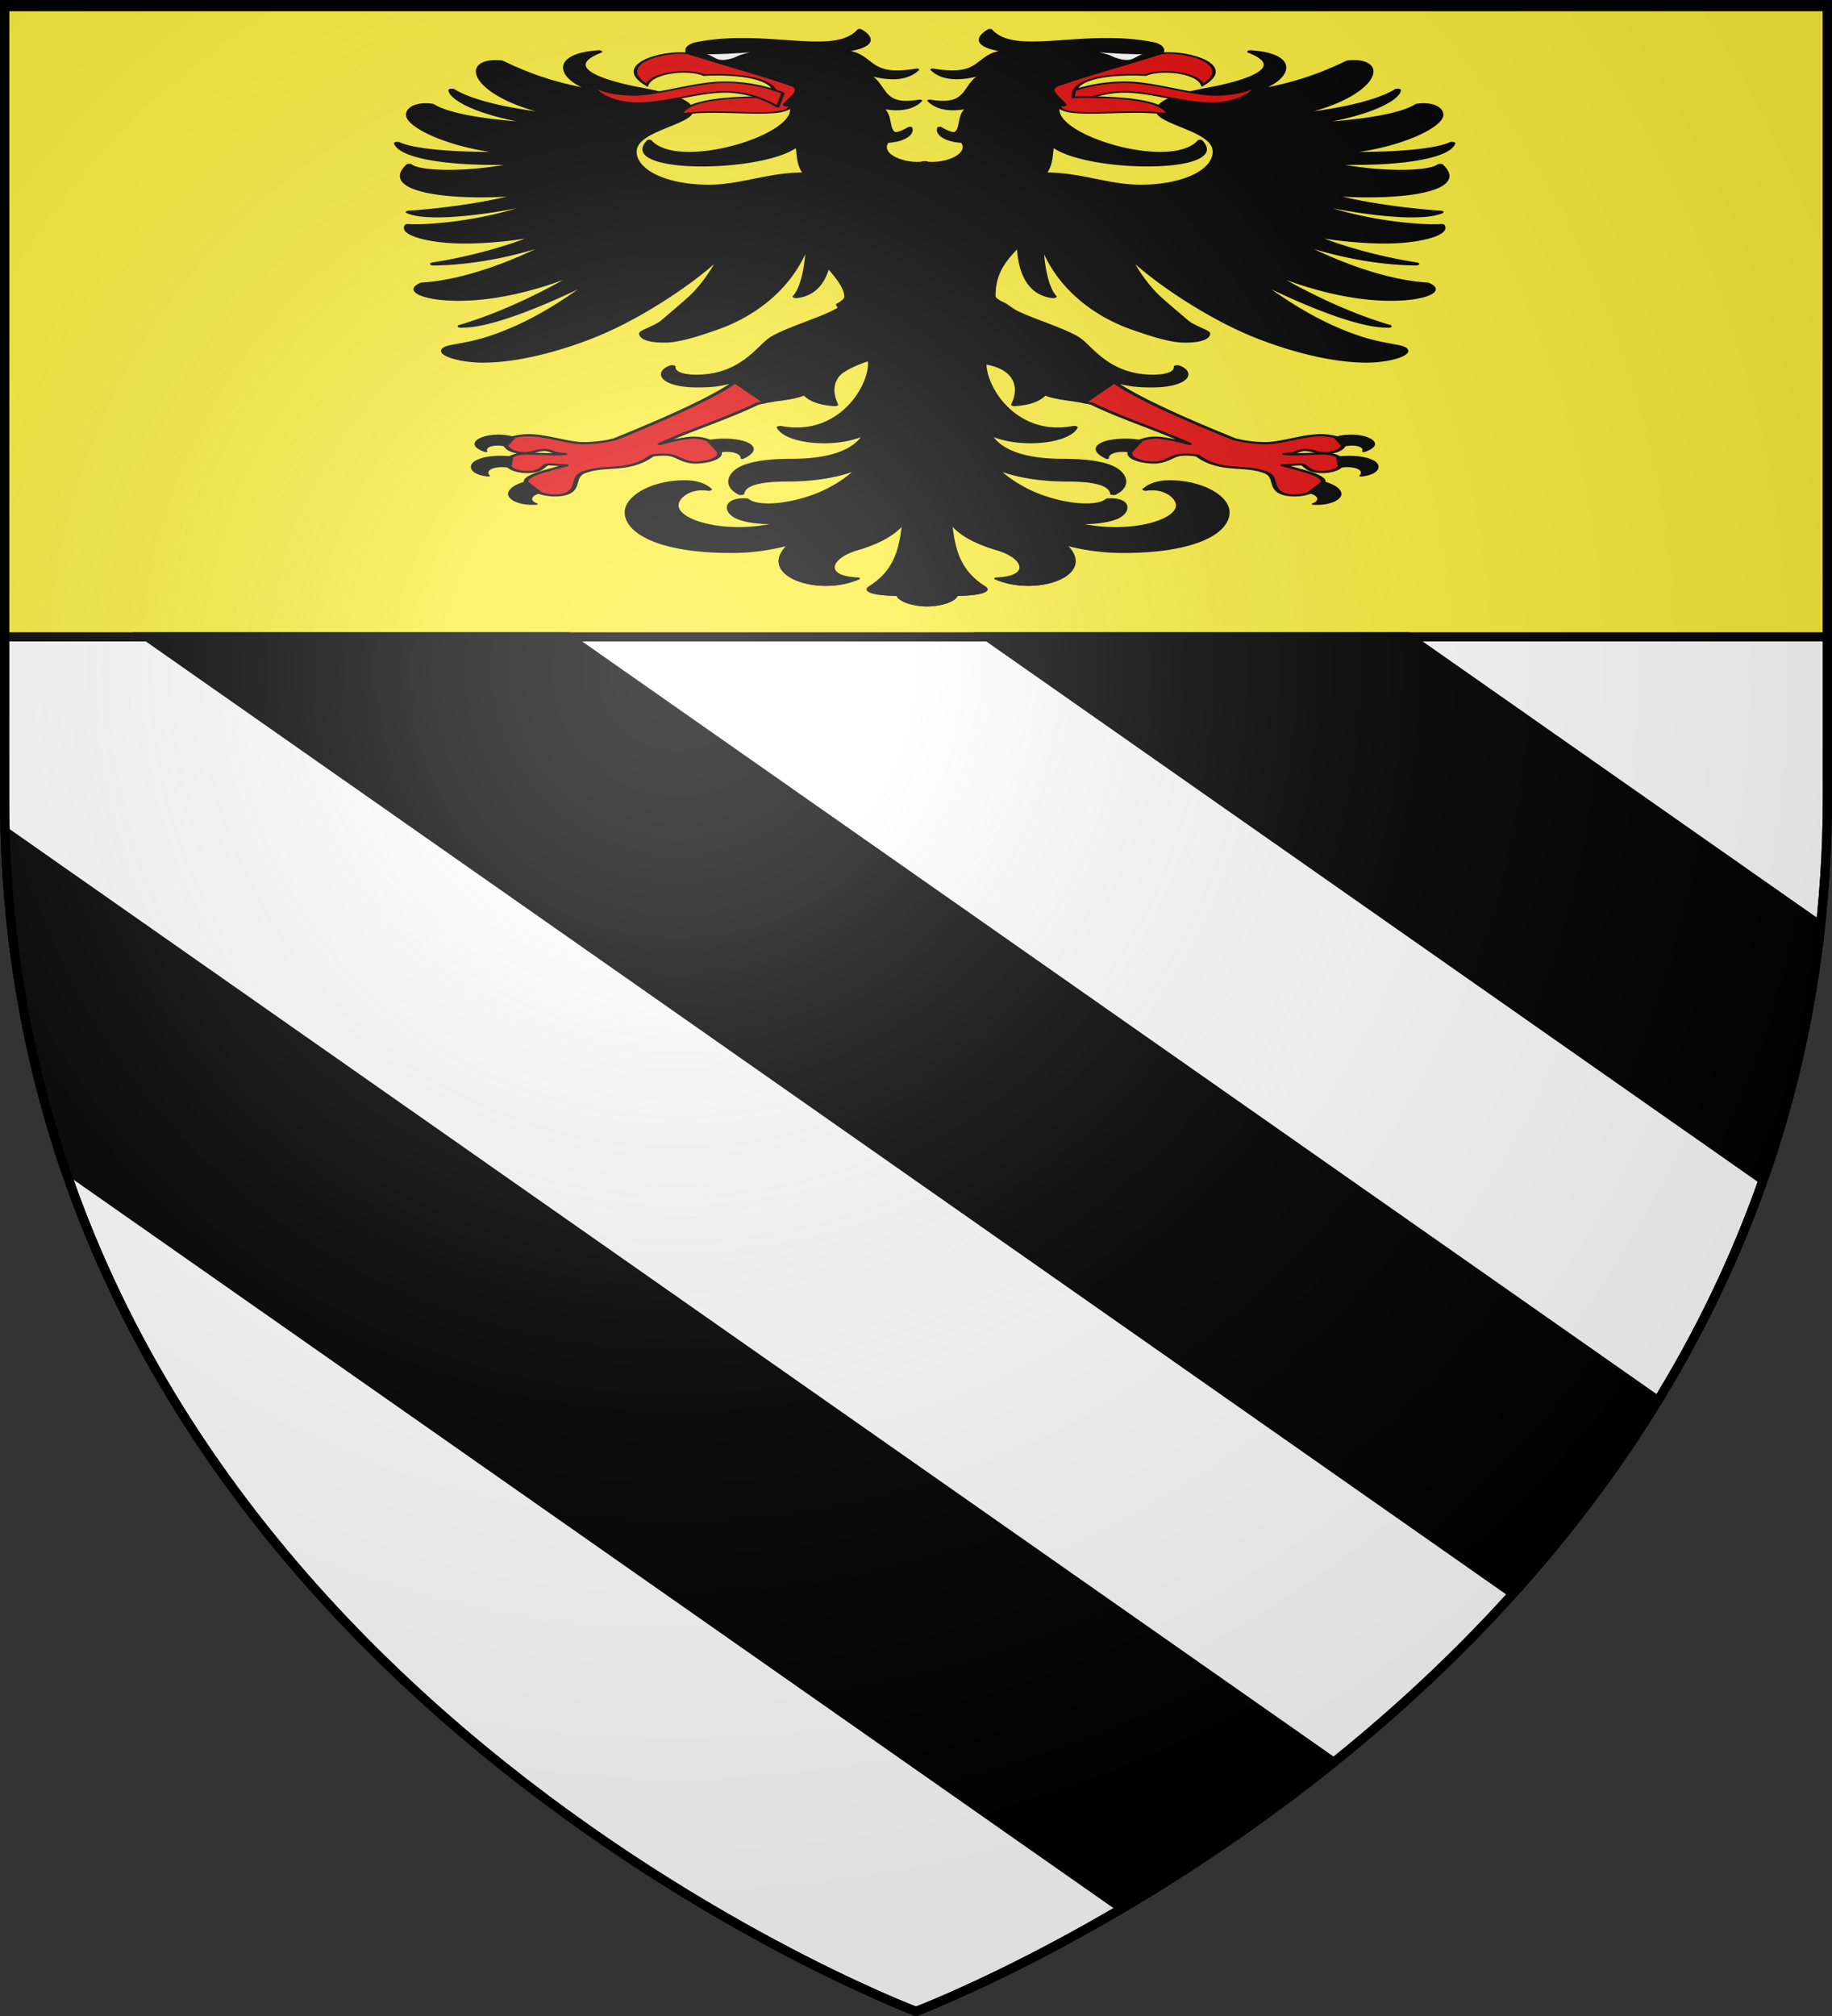 <svg xmlns="http://www.w3.org/2000/svg" xmlns:xlink="http://www.w3.org/1999/xlink" height="660" width="600" version="1.0"><rect width="100%" height="100%" fill="#333333" stroke="none"/><defs><radialGradient xlink:href="#a" id="b" gradientUnits="userSpaceOnUse" gradientTransform="matrix(1.353 0 0 1.349 -77.63 -85.747)" cx="221.445" cy="226.331" fx="221.445" fy="226.331" r="300"/><linearGradient id="a"><stop style="stop-color:white;stop-opacity:.314" offset="0"/><stop offset=".19" style="stop-color:white;stop-opacity:.251"/><stop style="stop-color:#6b6b6b;stop-opacity:.125" offset=".6"/><stop style="stop-color:black;stop-opacity:.125" offset="1"/></linearGradient></defs><g style="display:inline"><path style="fill:#fff;fill-opacity:1;fill-rule:evenodd;stroke:#000;stroke-width:3;stroke-linecap:butt;stroke-linejoin:miter;stroke-miterlimit:4;stroke-opacity:1;stroke-dasharray:none" d="M1.5 208.5v52.219C1.5 546.17 300 658.5 300 658.5s298.5-112.33 298.5-397.781V208.5H1.5z"/><path style="color:#000;fill:#fcef3c;fill-opacity:1;fill-rule:nonzero;stroke:#000;stroke-width:3;stroke-linecap:butt;stroke-linejoin:miter;stroke-miterlimit:4;stroke-opacity:1;stroke-dasharray:none;stroke-dashoffset:0;marker:none;visibility:visible;display:inline;overflow:visible" d="M1.5 1.5h597v207H1.5z"/></g><path style="color:#000;fill:#000;fill-opacity:1;fill-rule:nonzero;stroke:#000;stroke-width:3;stroke-linecap:butt;stroke-linejoin:miter;stroke-miterlimit:4;stroke-opacity:1;stroke-dasharray:none;stroke-dashoffset:0;marker:none;visibility:visible;display:inline;overflow:visible" d="m48.25 208.5 447.281 313.219c17.05-18.898 33.195-39.928 47.438-63.188L185.906 208.5H48.25zm275.25 0 253.938 177.813c9.038-25.698 15.562-53.423 18.78-83.25L461.189 208.5H323.5zM1.687 272.25c1.145 40.166 8.217 76.802 19.5 110.094l346.25 242.437c20.91-12.314 44.917-28.177 69.375-47.843L1.688 272.25z"/><g style="fill:#000"><g style="fill:#000"><path transform="matrix(2.254 0 0 .995 131.427 .869)" d="M66.594 9c-3.666 9.12-13.874-.42-23.906 4.469-2.095 1.738-.474 4.02-.438 6.219 3.507 2.092 7.726 3.72 11.25 5.78l1.938 9.22 1.28-.75c1.769 9.28-16.362 22.167-20.687 11.5-4.668 10.958 17.358 10.249 21.563 1.25.26 2.78.09 6.596 1.125 9.53h-.157c-2.675 0-4.95 1.028-7.156 2.032-2.205 1.004-4.337 2-6.718 2-6.416 0-10.844-5.127-10.844-11.219 0-3.543 2.038-5.79 4.093-7.718 1.028-.965 2.06-1.865 2.844-2.782.785-.917 1.313-1.877 1.313-3 0-1.716-.866-3.13-2.219-4.312-1.353-1.183-3.183-2.149-5.156-2.969-2.72-1.13-5.694-2.885-7.219-4.969-.763-1.042-1.174-2.141-1.031-3.312.142-1.171.836-2.429 2.312-3.719a.15.15 0 0 0 .032-.031.15.15 0 0 0 .03-.063.148.148 0 0 0 0-.031.15.15 0 0 0-.03-.063.15.15 0 0 0-.032-.03.15.15 0 0 0-.031-.032.148.148 0 0 0-.031 0 .148.148 0 0 0-.032 0 .148.148 0 0 0-.03 0c-.027.004-.037.027-.063.031-1.934.303-3.26 1.203-4 2.438-.75 1.25-.895 2.794-.594 4.375.437 2.297 1.873 4.617 4 6.093-6.064-2.245-9.93-5.755-13.469-9.562a.15.15 0 0 0-.062-.031.148.148 0 0 0-.031 0c-.803-.187-1.472-.101-2 .25-.529.35-.904.95-1.094 1.687-.381 1.475-.08 3.577.937 5.844 1.522 3.394 4.677 7.172 9.844 9.688-6.33-1.483-11.977-4.327-14.656-8.094a.15.15 0 0 0-.032-.032.15.15 0 0 0-.03-.03.148.148 0 0 0-.032 0 .148.148 0 0 0-.031 0 .148.148 0 0 0-.032 0 .148.148 0 0 0-.03 0 .148.148 0 0 0-.032 0 .15.15 0 0 0-.031.062.15.15 0 0 0-.032.031.15.15 0 0 0 0 .031c0 .023.032.07.032.094.003 1.239.933 3.461 3.437 5.813 1.985 1.864 4.97 3.773 9.219 5.25-2.396-.336-4.731-.778-6.844-1.376-3.804-1.076-6.924-2.66-8.531-4.906a.15.15 0 0 0-.031-.031.148.148 0 0 0-.032 0 .15.15 0 0 0 0-.031c-.686-.226-1.282-.19-1.78.031-.5.222-.89.65-1.157 1.156-.534 1.013-.621 2.406-.219 3.657.857 2.661 3.522 5.86 7.282 8.218a21.654 21.654 0 0 0 6.687 2.782 52.47 52.47 0 0 1-5.906-.126c-4.103-.333-8.02-1.27-9.813-3.124a.15.15 0 0 0-.031-.032.148.148 0 0 0-.031 0 .148.148 0 0 0-.031 0 .148.148 0 0 0-.032 0 .148.148 0 0 0-.031 0 .148.148 0 0 0-.031 0 .15.15 0 0 0-.031.032.15.15 0 0 0-.032.062.15.15 0 0 0 0 .031.15.15 0 0 0 0 .032c.005.032.026.06.031.093.42 2.51 2.73 4.505 6.5 5.625 2.878.856 6.606 1.218 11.032.907-2.546 1.208-5.156 1.946-7.5 2.25-1.991.257-3.776.215-5.188-.094-1.411-.31-2.437-.872-2.875-1.625a.15.15 0 0 0-.031-.032.15.15 0 0 0-.031-.03.15.15 0 0 0-.063-.032.15.15 0 0 0-.062.031.148.148 0 0 0-.032 0 .15.15 0 0 0-.03.032.15.15 0 0 0 0 .03c-1.264 2.738-1.108 4.938.03 6.563 1.139 1.625 3.224 2.665 5.782 3.219 3.012.652 6.693.608 10.281-.031-5.993 3.632-13.17 5.163-16 5.562a.148.148 0 0 0-.031 0 .15.15 0 0 0-.032.031.15.15 0 0 0-.03.032.15.15 0 0 0-.032.031.15.15 0 0 0 0 .031.15.15 0 0 0 0 .031.15.15 0 0 0 0 .032.15.15 0 0 0 .031.031.15.15 0 0 0 .032.031C2.099 70.061 3.866 70.4 6 70.281c2.134-.119 4.615-.717 7.094-1.562 2.3-.785 4.589-1.808 6.562-2.906-2.7 2.39-5.653 4.102-8.437 5.28C6.799 72.966 2.784 73.477 1 73.188a.148.148 0 0 0-.031 0 .148.148 0 0 0-.031 0 .15.15 0 0 0-.063.032.15.15 0 0 0-.031.031.15.15 0 0 0 0 .031c-.236.782-.13 1.532.25 2.219.379.687 1.024 1.303 1.843 1.813 1.64 1.018 4.014 1.648 6.532 1.593 3.166-.069 6.771-.863 10.094-2.25-4.7 4.503-10.855 7.758-14.938 9.156a.15.15 0 0 0-.031.032.15.15 0 0 0-.032.031.15.15 0 0 0 0 .031.15.15 0 0 0-.03.031.15.15 0 0 0 0 .032.15.15 0 0 0 0 .031.15.15 0 0 0 .03.063.15.15 0 0 0 .032.03c.01.002.02.002.031 0a.15.15 0 0 0 .031.032h.062c6.284-.175 12.35-3.464 17.095-7.188-1.162 1.372-2.389 2.754-3.688 4.063-4.764 4.798-10.291 8.794-15.094 9.438a.15.15 0 0 0-.062.03.15.15 0 0 0 0 .032c-.564.551-.848 1.168-.844 1.781.004.613.278 1.205.781 1.719 1.007 1.028 2.903 1.75 5.406 1.75 6.016 0 12.357-4.135 17.72-9.188-4.854 6.485-11.145 13.601-17.438 17.782a.157.157 0 0 0-.031.031.15.15 0 0 0-.032.062.15.15 0 0 0 0 .032.15.15 0 0 0 0 .03.15.15 0 0 0 .031.032.15.15 0 0 0 0 .031.15.15 0 0 0 .032.031.15.15 0 0 0 .062.032h.031c.028 0 .066-.032.094-.032 1.576.029 3.616-.965 5.969-2.656 2.395-1.721 5.101-4.143 7.844-6.906a135.634 135.634 0 0 0 5.25-5.625c-4.606 7.784-9.067 13.972-14.219 18.094-2.275 1.82-4.117 2.567-5.406 3.093-.645.264-1.134.455-1.5.75a1.538 1.538 0 0 0-.594 1.25c0 .91.721 1.758 1.781 2.407 1.06.648 2.475 1.093 3.969 1.093 4.893 0 10.869-3.548 16.063-8.25 4.09-3.702 8.79-9.792 12.718-16.062C42.965 90.097 45.01 86.364 46.5 83c-1.087 5.318-2.91 10.752-4.438 13.906-1.024 2.117-3.143 6.166-4.062 7.938-.359.691-1.105 1.502-1.781 2.219-.339.358-.67.671-.907.968-.236.297-.406.554-.406.813 0 .697.22 1.4.782 1.906.561.506 1.448.81 2.75.75.75 0 1.74-.386 2.968-1.094 1.228-.707 2.674-1.762 4.375-3.125 5.135-4.11 10.916-13.016 13.344-28.844-.001 2.794-.113 6.01-.344 9-.302 3.924-.827 7.482-1.562 9.22a.148.148 0 0 0 0 .03.148.148 0 0 0 0 .032.148.148 0 0 0 0 .031.15.15 0 0 0 .031.063.15.15 0 0 0 .031.03c.01.002.021.002.032 0a.15.15 0 0 0 .03.032h.063c1.268-.348 2.212-1.568 2.907-3.219.694-1.65 1.158-3.77 1.468-6.031.059-.425.078-.85.125-1.281 1.472 3.812 2.813 7.443 2.813 10.406 0 .772-.462 1.637-1.219 2.563l.281 1.124c-.168.263-.37.508-.593.782-.758.925-1.797 1.9-2.938 2.906-2.281 2.01-4.953 4.131-6.406 6.219-.457.656-.94 1.744-1.532 3.031-.592 1.287-1.277 2.764-2.124 4.156-1.696 2.785-3.986 5.219-7.313 5.219-1.126 0-1.993-.314-2.563-.844-.57-.53-.861-1.278-.812-2.125a.148.148 0 0 0 0-.031.148.148 0 0 0 0-.031.15.15 0 0 0-.031-.031.15.15 0 0 0-.032-.032.15.15 0 0 0-.062-.03.163.163 0 0 0-.031 0 .163.163 0 0 0-.032 0 .157.157 0 0 0-.03.03.163.163 0 0 0-.032 0c-1.124.954-1.474 2.591-.906 4 .567 1.41 2.076 2.594 4.656 2.594 2.09 0 3.114-.292 4.657-1.203l4.313 6.687c.59-.196 2.095-.792 2.843-1.015 1.42-.424 2.91-.975 3.812-2.031.17.437.36.86.594 1.25.756 1.262 1.914 2.212 3.75 2.468h.062a.147.147 0 0 0 .063-.03.157.157 0 0 0 .031-.032.148.148 0 0 0 0-.031.148.148 0 0 0 0-.031.148.148 0 0 0 0-.032.148.148 0 0 0 0-.03c-.842-4.006-.646-7.224.25-9.563.687-1.794 2.902-4.104 4.719-5.25.142 1.314.075 3.174-.219 5.343-.372 2.748-1.077 5.902-2.156 8.75-1.08 2.85-2.513 5.397-4.281 6.97-1.77 1.571-3.874 2.168-6.344 1.155a.163.163 0 0 0-.032 0 .163.163 0 0 0-.03 0 .163.163 0 0 0-.032 0 .157.157 0 0 0-.031.032.163.163 0 0 0-.032 0 .148.148 0 0 0 0 .03.157.157 0 0 0-.03.032.148.148 0 0 0 0 .031.148.148 0 0 0 0 .031.148.148 0 0 0 0 .032c.778 3.185 3.624 4.812 6.5 4.812 2.39 0 4.35-1.014 5.874-2.625.05-.053.107-.102.156-.156-.344 1.51-1.025 3.33-2.28 4.906-1.636 2.055-4.25 3.688-8.438 3.688-2.95 0-5.795.615-7.469 2.75-.712.907-1.266 2.333-1.375 3.875-.11 1.542.236 3.23 1.375 4.562a.15.15 0 0 0 .063.031h.093a.147.147 0 0 0 .063-.03.15.15 0 0 0 .031-.063.148.148 0 0 0 0-.032c.076-1.28.598-2.364 1.656-3.125 1.058-.76 2.675-1.187 5-1.187 4.023 0 7.681-1.494 10.313-4.094-.965 2.35-2.52 4.886-4.375 7.031-1.994 2.306-4.528 3.985-6.782 4.657-1.126.336-2.179.392-3.062.187-.883-.204-1.591-.673-2.063-1.5a.15.15 0 0 0-.03-.031.15.15 0 0 0-.032-.031.163.163 0 0 0-.031 0 .163.163 0 0 0-.032 0c-.76-.091-1.352.143-1.75.594-.397.45-.61 1.084-.656 1.78-.09 1.394.446 3.033 1.532 3.97.921.794 2.241 1.256 3.562 1.406 1.039.118 1.985-.118 2.875-.375-7.634 5.02-15.688.116-15.688-5.406 0-1.257.463-2.793 1.282-3.875.818-1.083 1.95-1.718 3.375-1.282a.15.15 0 0 0 .031.032h.031a.157.157 0 0 0 .032-.032h.03a.157.157 0 0 0 .032-.03.157.157 0 0 0 .031-.032.148.148 0 0 0 0-.031.148.148 0 0 0 0-.031.148.148 0 0 0 0-.032.148.148 0 0 0 0-.03c-.017-.042-.075-.054-.093-.095-.619-1.363-1.8-2.468-3.5-2.468-2.315 0-4.429 1.262-5.938 3.156-1.51 1.893-2.438 4.44-2.438 7.031 0 3.195 1.114 6.443 3.563 8.906 2.449 2.464 6.25 4.125 11.563 4.125 3.212 0 6.106-1.069 8.718-2.78-5.046 10.178 3.861 17.326 9.657 11.53-5.493-.555-4.195-6.965-.22-9.593 3.935-2.602 6.064-6.062 7.094-9.907-.434 8.475-.861 16.418-4.906 22.188-1.212 1.73 1.107 2.687 4 2.687.058 1.83 2.116 3.47 4.125 3.47 2.01 0 4.068-1.64 4.125-3.47 2.894 0 5.212-.958 4-2.687-4.044-5.77-4.471-13.713-4.906-22.188 1.03 3.845 3.16 7.305 7.094 9.907 3.976 2.628 5.274 9.038-.219 9.593 5.795 5.796 14.703-1.352 9.656-11.53 2.615 1.716 5.533 2.78 8.75 2.78 5.312 0 9.114-1.66 11.563-4.125 2.448-2.463 3.531-5.71 3.531-8.906 0-2.59-.928-5.138-2.438-7.031-1.509-1.894-3.591-3.156-5.906-3.156-1.7 0-2.881 1.105-3.5 2.468-.018.041-.076.053-.093.094a.156.156 0 0 0-.032.031.163.163 0 0 0 0 .032.163.163 0 0 0 0 .03c.01.013.02.023.032.032a.163.163 0 0 0 0 .031c.009.012.019.023.03.031h.032a.15.15 0 0 0 .062.032.156.156 0 0 0 .032-.032c1.424-.436 2.587.2 3.406 1.282.818 1.082 1.281 2.618 1.281 3.875 0 5.523-8.083 10.431-15.719 5.406.896.264 1.857.494 2.907.375 1.32-.15 2.61-.612 3.53-1.406 1.087-.937 1.622-2.576 1.532-3.97-.045-.696-.227-1.33-.625-1.78-.398-.451-1.02-.685-1.781-.594a.163.163 0 0 0-.031 0 .156.156 0 0 0-.031.031.156.156 0 0 0-.032.031c-.47.827-1.18 1.296-2.062 1.5-.883.205-1.936.149-3.063-.187-2.253-.673-4.787-2.35-6.781-4.657-1.855-2.145-3.41-4.681-4.375-7.03 2.631 2.6 6.29 4.093 10.313 4.093 2.325 0 3.941.427 5 1.187 1.058.76 1.58 1.845 1.656 3.125a.163.163 0 0 0 0 .032.163.163 0 0 0 0 .03c.009.013.02.023.031.032.009.012.02.023.031.031h.125a.156.156 0 0 0 .031-.03h.031c1.14-1.333 1.484-3.022 1.375-4.563-.109-1.542-.663-2.968-1.375-3.875-1.674-2.135-4.52-2.75-7.468-2.75-4.188 0-6.802-1.633-8.438-3.688-1.255-1.577-1.937-3.396-2.281-4.906.049.054.106.103.156.156 1.524 1.61 3.484 2.625 5.875 2.625 2.876 0 5.722-1.627 6.5-4.812a.148.148 0 0 0 0-.032.148.148 0 0 0 0-.03.148.148 0 0 0 0-.032.15.15 0 0 0-.031-.031.15.15 0 0 0-.031-.031.15.15 0 0 0-.032-.032.163.163 0 0 0-.03 0 .163.163 0 0 0-.032 0 .163.163 0 0 0-.031 0 .163.163 0 0 0-.032 0c-2.47 1.013-4.543.416-6.312-1.156-1.769-1.572-3.202-4.12-4.281-6.969-1.08-2.848-1.785-6.002-2.157-8.75-.214-1.583-.301-2.986-.28-4.156 1.753.552 3.202 1.899 4.03 4.063.896 2.339 1.093 5.557.25 9.562a.148.148 0 0 0 0 .031.148.148 0 0 0 0 .032.148.148 0 0 0 0 .03.148.148 0 0 0 0 .032.15.15 0 0 0 .032.031.15.15 0 0 0 .062.031h.063c1.835-.256 2.993-1.206 3.75-2.468.234-.39.424-.813.593-1.25.902 1.056 2.393 1.607 3.813 2.03.747.224 2.12.79 2.71.985l4.312-6.687c1.543.91 2.7 1.234 4.79 1.234 2.58 0 4.089-1.184 4.657-2.594.567-1.409.217-3.046-.907-4a.163.163 0 0 0-.03 0 .156.156 0 0 0-.032-.03.163.163 0 0 0-.031 0 .163.163 0 0 0-.031 0 .147.147 0 0 0-.063.03.156.156 0 0 0-.031.032.156.156 0 0 0-.031.03.163.163 0 0 0 0 .032.163.163 0 0 0 0 .031c.049.847-.243 1.596-.813 2.125-.57.53-1.436.844-2.562.844-3.327 0-5.617-2.434-7.313-5.219-.847-1.392-1.533-2.869-2.125-4.156-.592-1.287-1.074-2.375-1.531-3.031-1.454-2.088-4.125-4.209-6.406-6.22-1.141-1.004-2.18-1.98-2.938-2.905l-1.375-2.125C86.575 98.144 86 97.256 86 96.5c0-6.341.996-10.909 3.781-16.813.046 2.483.164 5.263.531 7.938.31 2.26.775 4.38 1.47 6.031.694 1.65 1.638 2.87 2.906 3.219h.062a.15.15 0 0 0 .031-.031h.031a.15.15 0 0 0 .032-.031.15.15 0 0 0 .031-.063.148.148 0 0 0 0-.031.148.148 0 0 0 0-.031.148.148 0 0 0 0-.032c-.735-1.737-1.26-5.295-1.563-9.219-.23-2.99-.342-6.206-.343-9 2.428 15.828 8.21 24.734 13.344 28.844 1.701 1.363 3.146 2.418 4.374 3.125 1.229.708 2.219 1.094 2.97 1.094 1.3.06 2.188-.244 2.75-.75.56-.506.78-1.209.78-1.906 0-.259-.17-.516-.406-.813-.236-.297-.568-.61-.906-.969-.677-.716-1.423-1.527-1.781-2.218-.919-1.772-3.038-5.82-4.063-7.938-1.527-3.154-3.35-8.588-4.437-13.906 1.49 3.364 3.535 7.097 5.844 10.781 3.927 6.27 8.629 12.36 12.718 16.063 5.194 4.702 11.17 8.25 16.063 8.25 1.493 0 2.908-.445 3.969-1.094 1.06-.649 1.78-1.497 1.78-2.406 0-.545-.227-.955-.593-1.25-.366-.295-.855-.487-1.5-.75-1.29-.527-3.131-1.274-5.406-3.094-5.152-4.122-9.613-10.31-14.219-18.094a135.627 135.627 0 0 0 5.25 5.625c2.743 2.763 5.449 5.185 7.844 6.906 2.353 1.692 4.392 2.685 5.969 2.657.028 0 .065.032.093.031h.031a.147.147 0 0 0 .063-.031.156.156 0 0 0 .031-.031.163.163 0 0 0 0-.032.156.156 0 0 0 .031-.03.163.163 0 0 0 0-.032.163.163 0 0 0 0-.031.147.147 0 0 0-.03-.063.156.156 0 0 0-.032-.03c-6.293-4.182-12.584-11.298-17.438-17.782 5.363 5.052 11.704 9.187 17.72 9.187 2.503 0 4.4-.722 5.405-1.75.504-.514.777-1.105.782-1.718.004-.614-.28-1.23-.844-1.782a.163.163 0 0 0 0-.03.15.15 0 0 0-.063-.032c-4.802-.643-10.33-4.64-15.093-9.438-1.3-1.308-2.526-2.69-3.688-4.062 4.745 3.723 10.81 7.012 17.094 7.187h.062a.15.15 0 0 0 .032-.03h.03a.15.15 0 0 0 .032-.032.15.15 0 0 0 .031-.063.163.163 0 0 0 0-.03.163.163 0 0 0 0-.032.157.157 0 0 0-.031-.031.163.163 0 0 0 0-.032.157.157 0 0 0-.031-.03.157.157 0 0 0-.031-.032c-4.083-1.399-10.238-4.653-14.938-9.156 3.322 1.387 6.928 2.18 10.094 2.25 2.517.054 4.892-.575 6.531-1.594.82-.51 1.465-1.126 1.844-1.813.379-.686.486-1.436.25-2.218a.163.163 0 0 0 0-.032.157.157 0 0 0-.031-.03.15.15 0 0 0-.063-.032.148.148 0 0 0-.031 0 .148.148 0 0 0-.031 0c-1.784.289-5.8-.223-10.22-2.094-2.783-1.179-5.736-2.892-8.437-5.281A41.017 41.017 0 0 0 139 68.719c2.479.846 4.96 1.444 7.094 1.563 2.133.118 3.901-.221 4.937-1.25a.15.15 0 0 0 .031-.032.15.15 0 0 0 .032-.03.163.163 0 0 0 0-.032.163.163 0 0 0 0-.031.163.163 0 0 0 0-.032.157.157 0 0 0-.032-.03.157.157 0 0 0-.03-.032.157.157 0 0 0-.032-.031.148.148 0 0 0-.031 0c-2.83-.4-10.007-1.93-16-5.563 3.587.64 7.269.683 10.281.031 2.557-.553 4.643-1.593 5.781-3.218 1.139-1.626 1.295-3.826.031-6.563a.163.163 0 0 0 0-.031.157.157 0 0 0-.03-.031.148.148 0 0 0-.032 0 .15.15 0 0 0-.062-.032.15.15 0 0 0-.063.032.15.15 0 0 0-.031.03.15.15 0 0 0-.031.032c-.438.754-1.464 1.316-2.875 1.625-1.412.309-3.197.352-5.188.094-2.344-.304-4.955-1.041-7.5-2.25 4.426.312 8.154-.051 11.031-.906 3.77-1.121 6.08-3.115 6.5-5.625.005-.033.027-.061.032-.094a.163.163 0 0 0 0-.031.163.163 0 0 0 0-.032.147.147 0 0 0-.032-.062.157.157 0 0 0-.03-.031.148.148 0 0 0-.032 0 .148.148 0 0 0-.031 0 .148.148 0 0 0-.031 0 .148.148 0 0 0-.032 0 .148.148 0 0 0-.03 0 .15.15 0 0 0-.032.03c-1.793 1.854-5.71 2.792-9.813 3.126a52.47 52.47 0 0 1-5.906.125 21.654 21.654 0 0 0 6.688-2.781c3.759-2.358 6.424-5.558 7.281-8.22.402-1.25.315-2.643-.219-3.655-.267-.507-.657-.935-1.156-1.157-.499-.221-1.095-.257-1.781-.03a.163.163 0 0 0 0 .03.148.148 0 0 0-.031 0 .15.15 0 0 0-.032.032c-1.607 2.246-4.727 3.83-8.53 4.906-2.113.597-4.449 1.04-6.845 1.375 4.249-1.476 7.234-3.386 9.22-5.25 2.503-2.352 3.433-4.574 3.437-5.813 0-.023.031-.07.03-.093a.163.163 0 0 0 0-.032.157.157 0 0 0-.03-.03.147.147 0 0 0-.032-.063.148.148 0 0 0-.03 0 .148.148 0 0 0-.032 0 .148.148 0 0 0-.031 0 .148.148 0 0 0-.031 0 .148.148 0 0 0-.032 0 .15.15 0 0 0-.03.03.15.15 0 0 0-.032.032c-2.68 3.767-8.327 6.612-14.656 8.094 5.167-2.516 8.321-6.293 9.843-9.688 1.017-2.266 1.32-4.369.938-5.843-.19-.738-.565-1.337-1.094-1.688-.528-.351-1.197-.437-2-.25a.148.148 0 0 0-.031 0 .15.15 0 0 0-.062.031c-3.539 3.807-7.405 7.317-13.47 9.563 2.127-1.477 3.564-3.797 4-6.094.301-1.58.157-3.124-.593-4.375-.74-1.235-2.066-2.134-4-2.437-.026-.005-.036-.028-.062-.032a.148.148 0 0 0-.032 0 .148.148 0 0 0-.03 0 .148.148 0 0 0-.032 0 .15.15 0 0 0-.031.032.15.15 0 0 0-.031.03.15.15 0 0 0-.032.063.163.163 0 0 0 0 .032.147.147 0 0 0 .032.062c.009.012.019.022.03.031 1.477 1.29 2.17 2.548 2.313 3.72.143 1.17-.268 2.27-1.031 3.312-1.525 2.083-4.5 3.838-7.219 4.968-1.973.82-3.803 1.786-5.156 2.97-1.355 1.182-2.22 2.595-2.22 4.311 0 1.123.527 2.083 1.312 3 .785.917 1.817 1.817 2.844 2.782 2.056 1.928 4.094 4.175 4.094 7.718 0 6.092-4.428 11.219-10.844 11.219-2.381 0-4.513-.996-6.719-2-2.205-1.004-4.48-2.031-7.156-2.031h-.125c1.035-2.935.865-6.75 1.125-9.531 4.205 8.999 26.2 9.708 21.531-1.25-4.324 10.667-22.424-2.22-20.656-11.5l1.281.75 1.938-9.22c3.524-2.06 7.743-3.688 11.25-5.78.036-2.199 1.657-4.48-.438-6.22C99.405 8.582 89.197 18.12 85.531 9c-1.65 2.057-2.42 5.684 2.438 6.906-4.545.713-3.043 9.025-10.75 6.125 1.625 3.533 4.122 3.66 7.906.907-3.712 3.053-1.872 11.636-8.344 9.312 1.413 3.333 3.762 3.33 6.063 1.938-2.668 2.118-.087 12.879-4.625 7-.344 2.253 1.096 4.39 3.406 4.624 1.382 3.978-2.39 7.709-5.438 6.782V52.5c-.041.017-.082.016-.124.031-.05-.017-.108-.011-.157-.031v.094c-3.045.91-6.786-2.81-5.406-6.782 2.31-.234 3.75-2.37 3.406-4.624-4.538 5.879-1.957-4.882-4.625-7 2.301 1.393 4.65 1.395 6.063-1.938-6.472 2.324-4.632-6.259-8.344-9.313 3.784 2.754 6.28 2.627 7.906-.906-7.707 2.9-6.205-5.412-10.75-6.125 4.859-1.222 4.088-4.849 2.438-6.906z" style="fill:#000;fill-opacity:1;fill-rule:nonzero;stroke:#000;stroke-width:.7;stroke-linecap:round;stroke-linejoin:round;stroke-miterlimit:4;stroke-opacity:1;stroke-dasharray:none;stroke-dashoffset:0"/></g><path style="fill:#000;fill-opacity:1;fill-rule:nonzero;stroke:#000;stroke-width:.5;stroke-linecap:round;stroke-linejoin:round;stroke-miterlimit:4;stroke-opacity:1;stroke-dasharray:none;stroke-dashoffset:0" d="M16.185 142.369c-2.566.104-4.529 3.027-1.719 5.25-.403-1.727 1.498-2.948 3.532-1.438.83-.348 1.403-1.944.812-2.843-.833-.722-1.77-1.004-2.625-.969zm124.156 0c-.855-.035-1.79.247-2.625.969-.59.9-.017 2.495.813 2.843 2.033-1.51 3.934-.29 3.531 1.438 2.81-2.223.847-5.146-1.719-5.25zm-91.656 1.344a5.78 5.78 0 0 0-2.25.625c-1.34 1.27-.785 3.666 1 4.312 1.578-2.027 4.422-1.029 4.313 1.25 2.022-2.137 1.651-4.159.343-5.25-.86-.717-2.115-1.031-3.406-.937zm58.375 0c-1.015.058-1.968.363-2.656.937-1.308 1.091-1.647 3.113.375 5.25-.109-2.279 2.735-3.277 4.312-1.25 1.785-.646 2.34-3.041 1-4.312-.931-.487-2.016-.684-3.03-.625zm-90.375 5.625c-.202-.004-.402.016-.594.03-1.276.102-2.304.662-2.968 1.563-1.01 1.371-.755 4.157 1.718 4.75-.898-1.937.892-3.967 3.657-2.687.892-.615 1.041-2.398.125-3.313-.68-.21-1.33-.33-1.938-.343zm122.938.03a7.175 7.175 0 0 0-1.719.313c-.916.915-.767 2.698.125 3.313 2.765-1.28 4.524.75 3.625 2.687 2.473-.593 2.76-3.379 1.75-4.75-.797-1.082-2.143-1.66-3.781-1.562zm-118.219 7.907c-1.988.683-3.324 2.399-3.438 4.188-.107 1.699 1.308 3.81 3.813 3.5-1.73-1.488-.494-4.218 2.062-3.97.76-1.739-.593-3.816-2.437-3.718zm113.719 0c-1.844-.098-3.197 1.979-2.438 3.719 2.557-.25 3.792 2.48 2.063 3.969 2.504.31 3.92-1.801 3.812-3.5-.113-1.79-1.45-3.505-3.437-4.188z" transform="matrix(2.254 0 0 .995 126.46 .869)"/></g><g style="fill:#000"><path style="fill:#000;fill-opacity:1;fill-rule:nonzero;stroke:#000;stroke-width:.5;stroke-linecap:round;stroke-linejoin:round;stroke-miterlimit:4;stroke-opacity:1;stroke-dasharray:none;stroke-dashoffset:0" d="M84.492 132.884v19.5M72.932 179.625a107.35 107.35 0 0 0-3.69 3.54c-13.061 13.061-1.741 24.492 5.156 17.594-5.492-.556-4.194-6.965-.219-9.594 3.935-2.601 6.064-6.061 7.094-9.906-.435 8.475-.862 16.418-4.906 22.188-1.212 1.729 1.106 2.687 4 2.687.057 1.83 2.116 3.469 4.125 3.469 2.01 0 4.067-1.64 4.125-3.469 2.893 0 5.212-.958 4-2.687-4.045-5.77-4.472-13.713-4.906-22.188 1.03 3.845 3.159 7.305 7.093 9.906 3.976 2.63 5.274 9.038-.218 9.594 6.897 6.898 18.217-4.533 5.156-17.594a104.849 104.849 0 0 0-3.886-3.716" transform="matrix(2.254 0 0 .995 113.189 -10.26)"/><path style="fill:#000;fill-opacity:1;fill-rule:nonzero;stroke:#000;stroke-width:.5;stroke-linecap:round;stroke-linejoin:round;stroke-miterlimit:4;stroke-opacity:1;stroke-dasharray:none;stroke-dashoffset:0" d="M75.684 160.875c-.343 3.06-2.527 7.326-5.405 10.655-4.022 4.652-10.187 6.78-12.152 3.335-2.883-.346-2.827 4.317-.752 6.107 1.78 1.534 5.11 1.797 7.05.915-7.887 5.778-16.56.639-16.56-5.183 0-2.586 1.884-6.205 4.856-5.295-.582-1.38-1.777-2.458-3.465-2.458-4.52 0-8.21 4.91-8.21 10.017 0 6.32 4.391 12.893 14.953 12.893 13.503 0 21.795-18.49 24.478-28.59M93.3 160.875c.343 3.06 2.526 7.326 5.404 10.655 4.023 4.652 10.188 6.78 12.152 3.335 2.884-.346 2.828 4.317.753 6.107-1.78 1.534-5.11 1.797-7.05.915 7.886 5.778 16.56.639 16.56-5.183 0-2.586-1.885-6.205-4.856-5.295.581-1.38 1.777-2.458 3.465-2.458 4.52 0 8.21 4.91 8.21 10.017 0 6.32-4.392 12.893-14.953 12.893-13.503 0-21.795-18.49-24.479-28.59" transform="matrix(2.254 0 0 .995 113.189 -10.26)"/><path style="fill:#000;fill-opacity:1;fill-rule:nonzero;stroke:#000;stroke-width:.5;stroke-linecap:round;stroke-linejoin:round;stroke-miterlimit:4;stroke-opacity:1;stroke-dasharray:none;stroke-dashoffset:0" d="M75.736 152.731c-.696 3.496-3.17 9.147-10.948 9.147-2.928 0-5.719.623-7.351 2.703-1.376 1.754-2.225 5.628-.007 8.221.157-2.63 2.11-4.458 6.8-4.458 7.144 0 13.086-4.672 14.157-12.04M93.239 152.683c.682 3.493 3.143 9.195 10.957 9.195 2.928 0 5.718.623 7.35 2.703 1.377 1.754 2.225 5.628.008 8.221-.157-2.63-2.11-4.458-6.8-4.458-7.144 0-13.086-4.672-14.157-12.04" transform="matrix(2.254 0 0 .995 113.189 -10.26)"/></g><path d="M77.116 183.466v-18.504" style="fill:#000;stroke:#000;stroke-width:.5;stroke-linecap:round;stroke-linejoin:round;stroke-miterlimit:4;stroke-opacity:1;stroke-dasharray:none;stroke-dashoffset:0" transform="matrix(2.254 0 0 .995 129.017 9.478)"/><path style="fill:#000;fill-opacity:1;fill-rule:nonzero;stroke:none" d="M-1.711 188.69a.25.25 0 0 0-.156.093.25.25 0 0 0-.032.062.25.25 0 0 0-.03.125.25.25 0 0 0 .03.094.249.249 0 0 0 .063.063c3.071 3.043 6.52 4.892 10.75 6.125l.75-.75c-4.192-1.222-8.171-2.761-11.156-5.72a.246.246 0 0 0-.032-.03.248.248 0 0 0-.062-.032.25.25 0 0 0-.125-.03zm-8.688 12.593a.25.25 0 0 0-.156.094.25.25 0 0 0-.031.062.25.25 0 0 0-.031.094.25.25 0 0 0 .062.187c2.963 3.149 8.197 4.875 14.594 4.532l.906-.844c-6.299.338-12.327-1.058-15.125-4.031a.248.248 0 0 0-.031-.032.248.248 0 0 0-.063-.03.25.25 0 0 0-.125-.032zm12.47 15.219c-2.14 1.65-5.22 2.791-8 3.218-2.782.428-5.373.378-6.72.094a.246.246 0 0 0-.093 0 .249.249 0 0 0-.157.063.25.25 0 0 0-.062.187.25.25 0 0 0 .219.219c1.455.306 4.165.56 7 .125 2.835-.436 6.068-1.487 8-3l-.188-.906zm5.78 8.812-1.03.094c-3.616 4.46-8.28 8.075-14.626 9.437a.222.222 0 0 0-.031.032.239.239 0 0 0-.063.03.25.25 0 0 0-.094.187.25.25 0 0 0 .063.189c.02.013.04.024.063.03a.25.25 0 0 0 .093.032.246.246 0 0 0 .094 0c6.568-1.265 11.891-5.032 15.563-9.562l-.032-.47zm4.782 6.625c-3.883 7.527-9.645 12.672-15.625 17.719a.222.222 0 0 0-.032.031.25.25 0 0 0-.062.188.25.25 0 0 0 .031.093.25.25 0 0 0 .031.063.25.25 0 0 0 .157.062.25.25 0 0 0 .125 0 .25.25 0 0 0 .062-.062c5.98-5.048 12.22-9.995 16.156-17.625l-.843-.469zm20.25 3.031c-.305 8.97-2.71 16.734-7 23.594v.031a.25.25 0 0 0-.032.125.25.25 0 0 0 .032.094c.025.056.07.1.125.125a.25.25 0 0 0 .125 0 .25.25 0 0 0 .093-.031.239.239 0 0 0 .063-.031.25.25 0 0 0 .031-.063c4.332-6.925 7.13-14.756 7.438-23.812l-.875-.032zm-11.594.563c-2.6 12.113-8.933 20.423-17.813 30.25a.25.25 0 0 0-.062.187.25.25 0 0 0 .031.094.25.25 0 0 0 .031.063.25.25 0 0 0 .094.062.246.246 0 0 0 .094 0 .249.249 0 0 0 .156-.062l.031-.032c7.085-7.149 16.023-17.414 18.47-30.437l-1.032-.125z" transform="matrix(2.254 0 0 .995 176.455 -159.412)"/><path d="M4.93 212.568c-5.003 2.982-2.135 8.758 2.074 5.843" style="fill:none;stroke:#000;stroke-width:.5;stroke-linecap:round;stroke-linejoin:round;stroke-miterlimit:4;stroke-opacity:1;stroke-dasharray:none;stroke-dashoffset:0" transform="matrix(2.254 0 0 .995 176.455 -159.412)"/><path style="fill:none;stroke:#000;stroke-width:.5;stroke-linecap:round;stroke-linejoin:round;stroke-miterlimit:4;stroke-opacity:1;stroke-dasharray:none;stroke-dashoffset:0" d="M5.648 219.035c-4.197 4.398.393 9.037 3.806 4.947" transform="matrix(2.254 0 0 .995 176.455 -159.412)"/><path d="M9.121 223.507c-3.588 4.908 1.568 8.909 4.418 4.41" style="fill:none;stroke:#000;stroke-width:.5;stroke-linecap:round;stroke-linejoin:round;stroke-miterlimit:4;stroke-opacity:1;stroke-dasharray:none;stroke-dashoffset:0" transform="matrix(2.254 0 0 .995 176.455 -159.412)"/><path style="fill:none;stroke:#000;stroke-width:.5;stroke-linecap:round;stroke-linejoin:round;stroke-miterlimit:4;stroke-opacity:1;stroke-dasharray:none;stroke-dashoffset:0" d="M13.493 227.075c-4.475 5.518 1.954 10.018 5.508 4.958M7.12 204.899c-6.609 1.19-6.064 8.739-.908 7.239M7.12 204.899c-3.655-.092-1.66-5.64 1.88-5.079" transform="matrix(2.254 0 0 .995 176.455 -159.412)"/><path style="fill:none;stroke:#000;stroke-width:.5;stroke-linecap:round;stroke-linejoin:round;stroke-miterlimit:4;stroke-opacity:1;stroke-dasharray:none;stroke-dashoffset:0" d="M12.025 194.866c-2.851-1.823-5.856 3.21-3.026 4.954M19.902 229.638c-4.474 5.52 1.954 10.018 5.509 4.958" transform="matrix(2.254 0 0 .995 176.455 -159.412)"/><path style="fill:none;stroke:#000;stroke-width:.5;stroke-linecap:round;stroke-linejoin:round;stroke-miterlimit:4;stroke-opacity:1;stroke-dasharray:none;stroke-dashoffset:0" d="M26.94 230.084c-4.191 5.519 1.83 10.018 5.159 4.958" transform="matrix(2.254 0 0 .995 176.455 -159.412)"/><path d="M33.221 229.75c-3.581 4.852.962 8.822 4.57 5.462" style="fill:none;stroke:#000;stroke-width:.5;stroke-linecap:round;stroke-linejoin:round;stroke-miterlimit:4;stroke-opacity:1;stroke-dasharray:none;stroke-dashoffset:0" transform="matrix(2.254 0 0 .995 176.455 -159.412)"/><path style="fill:none;stroke:#000;stroke-width:.5;stroke-linecap:round;stroke-linejoin:round;stroke-miterlimit:4;stroke-opacity:1;stroke-dasharray:none;stroke-dashoffset:0" d="M38.126 229.75c-3.434 4.652.6 8.492 4.119 5.841" transform="matrix(2.254 0 0 .995 176.455 -159.412)"/><path style="fill:#000;fill-opacity:1;fill-rule:nonzero;stroke:none" d="M-1.711 188.69a.25.25 0 0 0-.156.093.25.25 0 0 0-.032.062.25.25 0 0 0-.03.125.25.25 0 0 0 .03.094.249.249 0 0 0 .063.063c3.071 3.043 6.52 4.892 10.75 6.125l.75-.75c-4.192-1.222-8.171-2.761-11.156-5.72a.246.246 0 0 0-.032-.03.248.248 0 0 0-.062-.032.25.25 0 0 0-.125-.03zm-8.688 12.593a.25.25 0 0 0-.156.094.25.25 0 0 0-.031.062.25.25 0 0 0-.031.094.25.25 0 0 0 .062.187c2.963 3.149 8.197 4.875 14.594 4.532l.906-.844c-6.299.338-12.327-1.058-15.125-4.031a.248.248 0 0 0-.031-.032.248.248 0 0 0-.063-.03.25.25 0 0 0-.125-.032zm12.47 15.219c-2.14 1.65-5.22 2.791-8 3.218-2.782.428-5.373.378-6.72.094a.246.246 0 0 0-.093 0 .249.249 0 0 0-.157.063.25.25 0 0 0-.062.187.25.25 0 0 0 .219.219c1.455.306 4.165.56 7 .125 2.835-.436 6.068-1.487 8-3l-.188-.906zm5.78 8.812-1.03.094c-3.616 4.46-8.28 8.075-14.626 9.437a.222.222 0 0 0-.031.032.239.239 0 0 0-.063.03.25.25 0 0 0-.094.187.25.25 0 0 0 .063.189c.02.013.04.024.063.03a.25.25 0 0 0 .093.032.246.246 0 0 0 .094 0c6.568-1.265 11.891-5.032 15.563-9.562l-.032-.47zm4.782 6.625c-3.883 7.527-9.645 12.672-15.625 17.719a.222.222 0 0 0-.032.031.25.25 0 0 0-.062.188.25.25 0 0 0 .031.093.25.25 0 0 0 .031.063.25.25 0 0 0 .157.062.25.25 0 0 0 .125 0 .25.25 0 0 0 .062-.062c5.98-5.048 12.22-9.995 16.156-17.625l-.843-.469zm20.25 3.031c-.305 8.97-2.71 16.734-7 23.594v.031a.25.25 0 0 0-.032.125.25.25 0 0 0 .032.094c.025.056.07.1.125.125a.25.25 0 0 0 .125 0 .25.25 0 0 0 .093-.031.239.239 0 0 0 .063-.031.25.25 0 0 0 .031-.063c4.332-6.925 7.13-14.756 7.438-23.812l-.875-.032zm-11.594.563c-2.6 12.113-8.933 20.423-17.813 30.25a.25.25 0 0 0-.062.187.25.25 0 0 0 .031.094.25.25 0 0 0 .031.063.25.25 0 0 0 .094.062.246.246 0 0 0 .094 0 .249.249 0 0 0 .156-.062l.031-.032c7.085-7.149 16.023-17.414 18.47-30.437l-1.032-.125z" transform="matrix(-2.254 0 0 .995 429.232 -159.412)"/><path d="M4.93 212.568c-5.003 2.982-2.135 8.758 2.074 5.843" style="fill:none;stroke:#000;stroke-width:.5;stroke-linecap:round;stroke-linejoin:round;stroke-miterlimit:4;stroke-opacity:1;stroke-dasharray:none;stroke-dashoffset:0" transform="matrix(-2.254 0 0 .995 429.232 -159.412)"/><path style="fill:none;stroke:#000;stroke-width:.5;stroke-linecap:round;stroke-linejoin:round;stroke-miterlimit:4;stroke-opacity:1;stroke-dasharray:none;stroke-dashoffset:0" d="M5.648 219.035c-4.197 4.398.393 9.037 3.806 4.947" transform="matrix(-2.254 0 0 .995 429.232 -159.412)"/><path d="M9.121 223.507c-3.588 4.908 1.568 8.909 4.418 4.41" style="fill:none;stroke:#000;stroke-width:.5;stroke-linecap:round;stroke-linejoin:round;stroke-miterlimit:4;stroke-opacity:1;stroke-dasharray:none;stroke-dashoffset:0" transform="matrix(-2.254 0 0 .995 429.232 -159.412)"/><path style="fill:none;stroke:#000;stroke-width:.5;stroke-linecap:round;stroke-linejoin:round;stroke-miterlimit:4;stroke-opacity:1;stroke-dasharray:none;stroke-dashoffset:0" d="M13.493 227.075c-4.475 5.518 1.954 10.018 5.508 4.958M7.12 204.899c-6.609 1.19-6.064 8.739-.908 7.239M7.12 204.899c-3.655-.092-1.66-5.64 1.88-5.079" transform="matrix(-2.254 0 0 .995 429.232 -159.412)"/><path style="fill:none;stroke:#000;stroke-width:.5;stroke-linecap:round;stroke-linejoin:round;stroke-miterlimit:4;stroke-opacity:1;stroke-dasharray:none;stroke-dashoffset:0" d="M12.025 194.866c-2.851-1.823-5.856 3.21-3.026 4.954M19.902 229.638c-4.474 5.52 1.954 10.018 5.509 4.958" transform="matrix(-2.254 0 0 .995 429.232 -159.412)"/><path style="fill:none;stroke:#000;stroke-width:.5;stroke-linecap:round;stroke-linejoin:round;stroke-miterlimit:4;stroke-opacity:1;stroke-dasharray:none;stroke-dashoffset:0" d="M26.94 230.084c-4.191 5.519 1.83 10.018 5.159 4.958" transform="matrix(-2.254 0 0 .995 429.232 -159.412)"/><path d="M33.221 229.75c-3.581 4.852.962 8.822 4.57 5.462" style="fill:none;stroke:#000;stroke-width:.5;stroke-linecap:round;stroke-linejoin:round;stroke-miterlimit:4;stroke-opacity:1;stroke-dasharray:none;stroke-dashoffset:0" transform="matrix(-2.254 0 0 .995 429.232 -159.412)"/><path style="fill:none;stroke:#000;stroke-width:.5;stroke-linecap:round;stroke-linejoin:round;stroke-miterlimit:4;stroke-opacity:1;stroke-dasharray:none;stroke-dashoffset:0" d="M38.126 229.75c-3.434 4.652.6 8.492 4.119 5.841" transform="matrix(-2.254 0 0 .995 429.232 -159.412)"/><path d="M42.698 8.004c-4.034-.863-10.74 3.964-5.962 10.446.86-4.406 6.21-5.299 8.332-3.263 4.618-.525 10.744.674 10.478 7.271-4.846-.158-12.658.08-13.84 5.6 5.838-2.289 16.189 2.283 15.977-3.529-.454 1.056-.71.78-.945.49.493-2.067 2.976-4.958 1.061-6.437-5.208-4.022-8.043-5.547-15.1-10.578z" style="fill:#e20909;fill-opacity:1;fill-rule:evenodd;stroke:#000;stroke-width:.5;stroke-linecap:butt;stroke-linejoin:miter;stroke-miterlimit:4;stroke-opacity:1;stroke-dasharray:none" transform="matrix(2.254 0 0 .995 129.017 9.478)"/><path d="M42.772 7.959c5.16.524 10.092-.73 14.999-1.688-2.146.244-6.28 1.332-7.599 2.795-.804.893-2.126 1.766-3.069 1.223-.699-.402-1.196-1.475-1.82-1.799-.623-.323-1.373.104-2.51-.531z" style="fill:#fff;fill-opacity:1;fill-rule:evenodd;stroke:#000;stroke-width:.5;stroke-linecap:butt;stroke-linejoin:miter;stroke-miterlimit:4;stroke-opacity:1;stroke-dasharray:none" transform="matrix(2.254 0 0 .995 129.017 9.478)"/><path d="M29.15 19.194c1.287 1.227 2.816 2.409 5.526 2.525 3.657.158 9.331-4.396 13.682-4.208 3.613.155 6.374 1.995 8.175 3.596l-.768 4.477c-1.084-1.385-3.735-4.707-7.406-4.865-4.032-.174-8.958 3.882-13.185 3.7-3.393-.147-5.777-3.443-6.024-5.225zM125.098 19.194c-1.286 1.227-2.816 2.409-5.526 2.525-3.657.158-9.33-4.396-13.682-4.208-3.612.155-6.373 1.995-8.174 3.596l.767 4.477c1.084-1.385 3.736-4.707 7.406-4.865 4.032-.174 8.958 3.882 13.186 3.7 3.392-.147 5.776-3.443 6.023-5.225z" style="fill:#e20909;fill-opacity:1;fill-rule:nonzero;stroke:#000;stroke-width:.5;stroke-linecap:round;stroke-linejoin:round;stroke-miterlimit:4;stroke-opacity:1;stroke-dasharray:none;stroke-dashoffset:0" transform="matrix(2.254 0 0 .995 129.017 9.478)"/><path d="M111.55 8.004c4.034-.863 10.74 3.964 5.963 10.446-.861-4.406-6.21-5.299-8.333-3.263-4.617-.525-10.744.674-10.478 7.271 4.847-.158 12.659.08 13.84 5.6-5.837-2.289-16.189 2.283-15.977-3.529.455 1.056.711.78.945.49-.493-2.067-2.975-4.958-1.061-6.437 5.208-4.022 8.044-5.547 15.101-10.578z" style="fill:#e20909;fill-opacity:1;fill-rule:evenodd;stroke:#000;stroke-width:.5;stroke-linecap:butt;stroke-linejoin:miter;stroke-miterlimit:4;stroke-opacity:1;stroke-dasharray:none" transform="matrix(2.254 0 0 .995 129.017 9.478)"/><path d="M111.476 7.959c-5.16.524-10.091-.73-14.999-1.688 2.146.244 6.28 1.332 7.599 2.795.804.893 2.127 1.766 3.069 1.223.7-.402 1.197-1.475 1.82-1.799.624-.323 1.373.104 2.51-.531z" style="fill:#fff;fill-opacity:1;fill-rule:evenodd;stroke:#000;stroke-width:.5;stroke-linecap:butt;stroke-linejoin:miter;stroke-miterlimit:4;stroke-opacity:1;stroke-dasharray:none" transform="matrix(2.254 0 0 .995 129.017 9.478)"/><g style="fill:#e20909"><path d="M104.7 116.164c3.303 5.207 9.955 11.947 17.406 18.781 1.302.84 3.203 1.36 4.625 1.344 1.138-.012 2.518-.66 3.907-1.312 1.388-.653 2.785-1.313 4.03-1.313.835 0 1.638.24 2.25.656l1.095 2.72c-.257 1.534-1.406 2.5-2.782 2.5-.51 0-.972-.283-1.437-.532-.465-.25-.933-.469-1.438-.469-.308 0-.622.202-.968.469-.346.267-.694.595-1.157.719a4.357 4.357 0 0 1-.78.125c.102.021.213.046.312.062 1.13.184 3.38-.187 5.406-.187.905 0 1.646.46 2.125 1.093l.25 3.188a3.232 3.232 0 0 1-.406.687 2.894 2.894 0 0 1-2.282 1.094c-.577 0-1.01-.184-1.343-.437-.334-.253-.568-.586-.75-.907-.183-.32-.325-.626-.47-.843-.143-.218-.26-.313-.437-.313-.57 0-1.03.1-1.53.188a5.93 5.93 0 0 1-1.095.093c.38.227.75.464 1.125.688 1.103.656 2.167 1.303 3 1.969.834.665 1.453 1.366 1.657 2.125.073.272.079.538.062.812l-1.969 3.438c-.504.49-1.288.842-2.093.875-.805.032-1.635-.247-2.188-1-.686-.934-.812-2.277-.969-3.532-.156-1.254-.363-2.402-1.156-3.062-.848-.706-1.629-1.022-2.469-1.219-.84-.196-1.74-.268-2.78-.5-1.782-.397-3.367-1.59-4.626-3.781-.866-.327-2.149-.515-3 0-.444.268-.888.813-1.406 1.312-.518.5-1.145.97-1.938.97-.787 0-1.66-.296-2.343-.813-.685-.518-1.157-1.276-1.157-2.22 0-.146.022-.29.032-.437l1.5-3.718c.593-.603 1.348-1 2.218-1 .762 0 1.855.434 2.97.968.72.346 1.312.72 1.937 1.094-3.799-4.034-9.913-8.531-14-13.062-.207-.229-.66-.43-1.25-.625l4.312-6.688zM49.646 116.164c-3.303 5.207-9.956 11.947-17.407 18.781-1.301.84-3.202 1.36-4.625 1.344-1.138-.012-2.517-.66-3.906-1.312-1.389-.653-2.785-1.313-4.031-1.313-.834 0-1.637.24-2.25.656l-1.094 2.72c.257 1.534 1.406 2.5 2.781 2.5.512 0 .973-.283 1.438-.532.465-.25.933-.469 1.437-.469.31 0 .623.202.969.469.346.267.694.595 1.156.719.234.062.503.103.782.125-.103.021-.214.046-.313.062-1.13.184-3.38-.187-5.406-.187-.905 0-1.646.46-2.125 1.093l-.25 3.188c.111.241.236.476.406.687a2.894 2.894 0 0 0 2.281 1.094c.577 0 1.01-.184 1.344-.437.333-.253.568-.586.75-.907.182-.32.325-.626.469-.843.144-.218.262-.313.437-.313.57 0 1.031.1 1.532.188.34.059.686.096 1.093.093-.38.227-.75.464-1.125.688-1.102.656-2.166 1.303-3 1.969-.834.665-1.452 1.366-1.656 2.125-.073.272-.08.538-.062.812l1.968 3.438c.505.49 1.289.842 2.094.875.805.032 1.634-.247 2.188-1 .686-.934.812-2.277.968-3.532.156-1.254.363-2.402 1.157-3.062.848-.706 1.629-1.022 2.468-1.219.84-.196 1.741-.268 2.782-.5 1.78-.397 3.365-1.59 4.625-3.781.866-.327 2.149-.515 3 0 .443.268.888.813 1.406 1.312.518.5 1.144.97 1.937.97.788 0 1.66-.296 2.344-.813.684-.518 1.156-1.276 1.156-2.22 0-.146-.022-.29-.031-.437l-1.5-3.718c-.593-.603-1.349-1-2.219-1-.761 0-1.854.434-2.968.968-.72.346-1.313.72-1.938 1.094 3.798-4.034 9.913-8.531 14-13.062.206-.229.66-.43 1.25-.625l-4.312-6.688z" style="fill:#e20909;fill-opacity:1;fill-rule:nonzero;stroke:#000;stroke-width:.7;stroke-linecap:round;stroke-linejoin:round;stroke-miterlimit:4;stroke-opacity:1;stroke-dasharray:none;stroke-dashoffset:0" transform="matrix(2.254 0 0 .995 128.89 9.478)"/></g><path d="M300 658.5s298.5-112.32 298.5-397.772V2.176H1.5v258.552C1.5 546.18 300 658.5 300 658.5z" style="opacity:1;fill:url(#b);fill-opacity:1;fill-rule:evenodd;stroke:none;stroke-width:1px;stroke-linecap:butt;stroke-linejoin:miter;stroke-opacity:1"/><path d="M300 658.5S1.5 546.18 1.5 260.728V2.176h597v258.552C598.5 546.18 300 658.5 300 658.5z" style="opacity:1;fill:none;fill-opacity:1;fill-rule:evenodd;stroke:#000;stroke-width:3;stroke-linecap:butt;stroke-linejoin:miter;stroke-miterlimit:4;stroke-dasharray:none;stroke-opacity:1"/></svg>